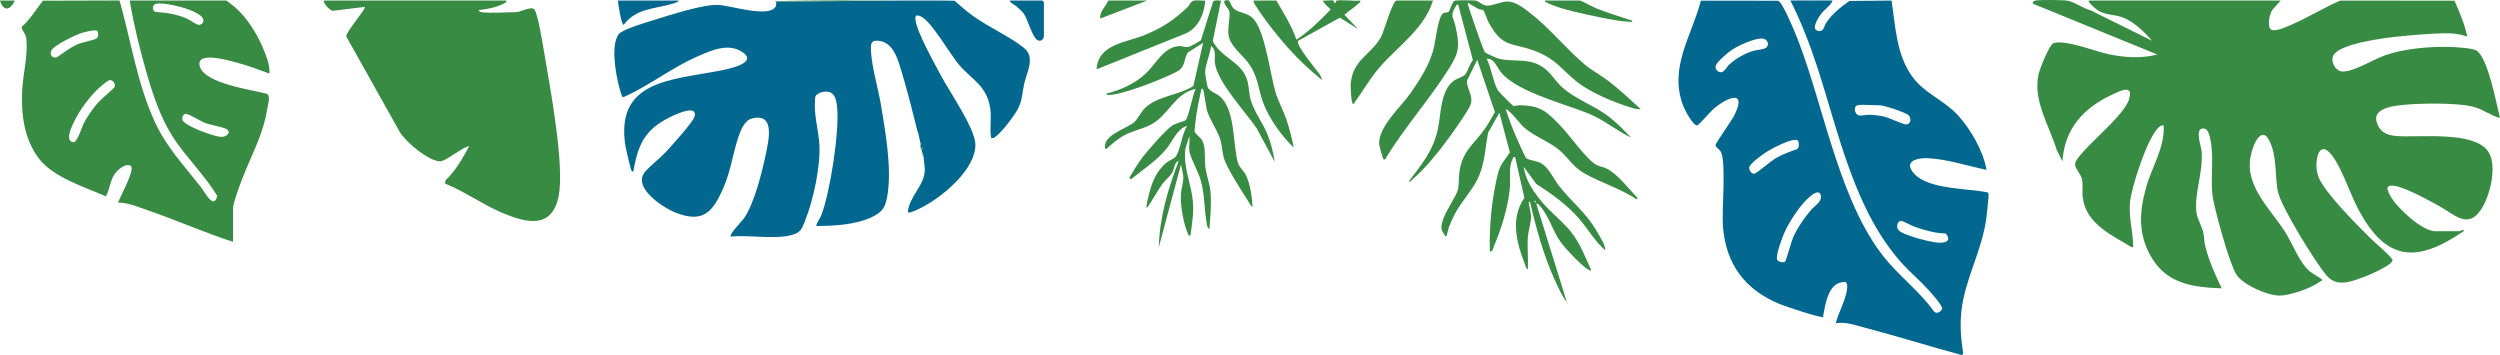 <svg xmlns="http://www.w3.org/2000/svg" width="1380" height="196" viewBox="0 0 1380 196" fill="none"><path d="M1153.03 0.289C1152.13 1.087 1157.37 5.343 1158.25 5.857C1162.65 8.455 1166.63 7.902 1171.06 9.363C1177.34 11.432 1183.68 17.56 1187.95 22.488L1153.83 5.62C1150.03 4.719 1145.12 1.095 1141.54 0.431C1138.93 -0.058 1126.17 -0.169 1123.63 0.297C1122.63 0.479 1122 0.913 1122.18 2.042L1190.86 30.084C1181.84 32.383 1173.01 31.798 1163.97 29.919C1156.68 28.402 1140.23 21.793 1133.64 23.775C1131.26 24.493 1125.9 38.147 1125.26 41.069C1122.13 55.513 1131.17 69.285 1135.28 82.655L1138.47 89.083C1139.6 70.92 1150.2 59.517 1166.02 52.18C1170.79 49.969 1177.86 46.407 1175.18 54.952C1172.78 62.62 1156.84 76.108 1150.98 82.655C1149.44 84.376 1145.43 88.546 1145.43 90.552C1145.43 93.094 1148.67 96.072 1149.27 98.986C1149.95 102.294 1149.23 105.745 1149.68 109.094C1151.65 123.719 1165.57 129.65 1176.6 136.401C1177.61 136.536 1177.51 136.433 1177.49 135.517C1177.36 127.817 1175.11 120.418 1175.7 112.134C1176.29 103.85 1185.96 73.881 1192.28 69.775C1193 69.309 1193.44 69.048 1194.34 69.222C1195.08 81.344 1187.78 92.139 1184.62 103.558C1180.88 117.101 1180.16 128.907 1187.26 141.463C1195.86 156.641 1210.28 158.553 1226.36 159.176C1222.68 151.374 1219.22 143.817 1217.19 135.375C1216.69 133.274 1216.77 130.637 1216.18 128.22C1215.33 124.738 1212.87 120.655 1212.44 117.37C1211.08 107.033 1216.26 95.061 1215.29 83.547C1215.05 80.767 1211.63 71.567 1215.61 70.943C1218.45 70.501 1219.24 73.352 1219.8 75.516C1222.31 85.284 1220.25 96.94 1221.19 106.827C1221.89 114.203 1230.68 145.554 1234.39 151.406C1238.1 157.257 1251.52 163.101 1258.08 163.149C1264.2 163.188 1276 158.995 1280.92 155.259C1281.24 155.015 1281.99 155.283 1281.66 154.225C1281.54 153.838 1276.17 150.837 1274.98 149.818C1269.16 144.843 1265.77 135.02 1261.52 128.268C1253.48 115.482 1239.28 103.116 1242.26 86.635C1243.6 79.196 1249.2 67.082 1253.88 80.444C1256.84 88.885 1255.75 97.256 1257.35 105.58C1258.96 113.903 1278.12 144.914 1284.32 152.124C1290.04 158.782 1297.93 155.402 1305.23 152.772C1307.81 151.84 1320.68 146.225 1320.66 143.706C1320.66 141.985 1310.51 133.559 1308.7 131.742C1301.42 124.501 1283.21 106.432 1279.78 97.667C1277.04 90.646 1279.43 75.761 1287.13 85.616C1292.78 92.834 1297.15 106.804 1301.71 115.38C1316.92 143.998 1333.5 145.641 1359.94 127.636C1360.67 126.12 1357.73 127.636 1357.6 127.636H1344.21C1336.97 127.636 1322.69 114.353 1319.45 108.083C1318.34 105.919 1316.47 102.839 1319.74 102.484C1325.26 101.876 1340.52 110.555 1346.05 113.516C1354.67 118.128 1362.05 126.886 1369.54 115.672C1374.45 108.312 1378.58 91.847 1373.71 83.997C1366.18 71.867 1334.91 76.132 1322.65 75.073C1317.16 74.6 1313.46 72.72 1311.87 67.184C1309.97 60.575 1319.06 58.782 1323.91 58.182C1334.03 56.926 1356.39 56.453 1365.92 59.106C1370.79 60.464 1375.06 63.876 1380 65.123C1378.1 57.811 1373.29 31.293 1366.84 27.81C1364.57 26.586 1356.52 26.073 1353.55 25.954C1341.77 25.496 1326.39 26.784 1315.41 30.961C1309.56 33.188 1298.87 39.719 1292.98 39.482C1289.02 39.316 1285.71 33.172 1288.59 29.753C1293.62 23.783 1315.91 20.971 1323.83 20.15C1331.69 19.337 1340.99 18.563 1348.84 18.373C1353.58 18.255 1357.45 18.673 1361.95 20.15C1360.43 13.28 1357.7 6.773 1354.88 0.384L1291.85 0.313C1282.93 4.111 1274.59 9.379 1265.73 13.24C1263.08 14.393 1256.14 17.805 1253.69 16.352C1251.23 14.899 1252.69 6.67 1254.96 4.767L1258.94 0.281H1153L1153.03 0.289Z" fill="#388B42"></path><path d="M988.305 0.289C994.205 12.063 998.91 24.122 1003.01 36.647C1015.14 73.668 1023.5 116.327 1050.28 145.767C1054.71 150.632 1059.87 154.888 1064.27 159.769C1065.8 161.459 1072.47 168.771 1072.04 170.461C1071.66 171.938 1069.06 173.509 1067.71 172.088C1060.58 162.09 1050.76 154.288 1042.72 145.183C1016 114.922 1007.26 60.511 992.813 22.93C991.476 19.455 984.159 1.221 981.5 0.4L938.89 0.352C933.697 20.284 920.968 37.413 929.236 58.703C930.086 60.891 934.508 69.238 936.789 69.246C937.654 69.246 944.177 61.57 945.805 60.164C953.098 53.878 964.891 48.761 957.174 63.978C955.86 66.569 946.977 79.093 946.97 80.041C946.97 81.288 949.385 82.576 950.022 83.981C952.902 90.37 950.345 115.948 951.061 124.998C952.728 146.059 963.302 159.895 982.326 167.808C985.095 168.961 1005.42 175.815 1006.33 174.947C1007.53 167.8 1009.36 154.659 1019.06 155.765C1019.7 156.949 1019.74 157.992 1019.61 159.311C1018.96 165.423 1014.87 172.467 1013.33 178.461C1018.54 177.458 1024.16 179.495 1029.29 180.846C1047.22 185.568 1064.98 191.143 1082.88 196L1083.73 195.147C1081.97 184.534 1081.57 174.844 1083.92 164.309C1087.27 149.242 1094.3 136.283 1096.49 120.26C1096.73 118.531 1097.88 107.617 1097.67 106.985C1097.52 106.519 1097.25 106.219 1096.77 106.109C1086.02 104 1064.54 104.482 1056.76 96.024C1050.36 89.067 1058.02 87.045 1064.26 87.338C1074.7 87.819 1086.31 91.649 1096.56 93.75C1094.79 83.444 1087.84 71.354 1080.83 63.678C1073.16 55.268 1062.35 51.659 1055.58 42.285C1046.74 30.061 1046.34 14.772 1044.15 0.305L1020.86 0.534C1015.96 4.017 1011.68 7.381 1008.19 12.356C1007 14.069 1006.84 17.276 1004.31 17.149C998.816 16.881 1003.82 9.544 1005.52 7.333C1007.37 4.925 1010.59 3.124 1011.58 0.273H988.297L988.305 0.289ZM985.315 144.496C984.395 145.08 981.594 144.583 981.02 143.414C979.965 141.282 983.75 131.221 984.898 128.599C987.479 122.732 992.805 114.622 997.321 110.105C999.123 108.304 1004.89 103.155 1005.16 108.707C1005.31 111.605 1001.47 113.785 999.642 115.94C995.905 120.363 992.105 125.835 989.768 131.15C988.832 133.282 985.905 144.117 985.315 144.488V144.496ZM1069.09 133.89C1065.12 133.511 1050.36 129.808 1047.99 127.036C1046.3 125.061 1047.58 121.713 1049.6 121.895C1050.36 121.966 1055.26 124.603 1056.84 125.156C1062.4 127.115 1068.1 128.757 1074.06 128.899C1077.75 133.472 1073.2 134.277 1069.09 133.89ZM992.294 77.49C993.08 77.98 993.427 81.857 991.79 82.362C987.864 83.768 983.994 85.174 980.351 87.235C977.708 88.727 969.864 95.55 968.566 95.835C966.866 96.206 965.332 94.018 965.584 92.336C965.898 90.228 973.435 84.897 975.544 83.587C978.305 81.873 989.65 75.832 992.294 77.49ZM1025.27 58.119C1027.16 57.582 1034.82 58.119 1037.49 58.119C1039.45 58.119 1045.85 60.188 1047.99 61.025C1049.21 61.507 1052.41 62.699 1053.23 63.354C1055.31 65.037 1054.96 68.669 1052.06 68.685C1050.39 68.693 1042.45 64.736 1039.09 64.112C1037.38 63.797 1034.62 63.473 1032.87 63.354C1031.02 63.228 1027.13 63.986 1026.12 63.718C1023.56 63.038 1023.04 58.758 1025.27 58.119ZM949.692 39.885C948.142 39.742 946.6 38.005 947.072 36.339C947.693 34.136 953.798 28.987 955.875 27.605C959.652 25.094 968.471 21.003 972.893 21.264C975.686 21.429 977.133 24.92 974.568 26.515C973.278 27.32 969.478 27.549 967.496 28.173C962.689 29.682 958.322 32.296 954.538 35.612C953.09 36.876 951.8 40.082 949.692 39.885Z" fill="#03688F"></path><path d="M451.661 51.699C452.117 51.43 452.172 51.304 452.825 51.114C459.961 49.029 461.558 53.309 462.132 59.595C463.344 72.902 458.253 105.959 453.431 118.61C452.573 120.868 451.063 122.463 450.504 124.722C460.134 124.73 471.667 124.137 480.581 120.157C487.473 117.078 488.936 114.203 490.014 106.843C492.154 92.194 488.826 73.273 486.419 58.593C484.869 49.148 481.211 37.263 480.77 28.031C480.589 24.17 480.691 22.061 485.073 22.535C492.178 23.309 494.908 30.598 496.764 36.513C500.273 47.687 503.515 60.709 506.371 72.144C506.449 72.46 506.764 73.115 506.953 73.897C507.362 75.587 507.763 77.451 508.117 79.156L508.691 79.448L508.117 79.741C508.219 80.262 508.007 80.981 508.117 81.494C509.47 81.304 509.722 81.691 508.699 82.662C508.88 83.5 509.069 84.187 509.282 85C510.037 85.284 509.848 86.114 509.864 86.753C509.935 89.138 510.414 91.341 510.477 93.45C510.729 102.018 501.619 108.715 501.139 117.125C502.193 118.183 508.857 114.479 510.257 113.721C521.083 107.885 538.855 93.023 538.407 79.48C538.123 70.912 524.293 50.814 519.659 42.167C515.992 35.32 506.103 17.765 505.332 10.934C505.057 8.494 505.757 8.107 507.96 8.921C514.041 11.163 524.788 30.866 530.256 36.789C537.164 44.275 544.41 47.545 546.494 59.051C547.564 64.95 546.062 70.525 547.132 76.242C548.036 76.416 548.477 76.147 549.193 75.689C552.686 73.439 560.325 63.425 562.19 59.524C564.416 54.857 564.251 51.027 565.345 46.336C566.965 39.34 571.623 31.569 565.124 26.349C557.414 20.166 545.432 14.843 536.817 8.613C533.34 6.101 530.17 3.227 526.936 0.423C516.795 0.171 506.638 0.344 496.497 0.305L428.397 0.889C428.617 2.153 428.483 3.511 427.563 4.435C422.63 9.347 403.268 3.108 396.604 2.721C388.603 2.255 370.516 8.091 362.184 10.666C358.078 11.937 343.869 16.067 341.674 18.705C336.356 25.086 340.573 45.815 343.428 53.467C344.569 53.657 345.403 53.057 346.355 52.614C359.085 46.676 371.318 37.136 384.937 31.166C392.616 27.802 402.206 23.427 410.065 28.931C419.144 35.288 399.279 38.637 395.928 39.276C370.154 44.204 339.235 44.702 345.325 81.059C345.584 82.607 348.196 93.861 348.668 94.366C349.597 95.369 349.667 94.232 349.809 93.481C352.696 77.632 357.259 70.32 372.318 63.489C375.095 62.233 384.795 58.142 383.474 64.152C382.805 67.177 370.414 80.815 367.581 83.863C364.222 87.472 359.148 91.278 356.213 94.658C348.574 103.455 366.228 114.772 373.112 117.441C388.21 123.292 393.45 116.999 399.208 103.929C403.362 94.508 404.456 85 407.611 75.555C408.822 71.93 410.923 66.505 414.991 65.439C427.799 62.083 424.416 76.874 422.874 84.447C420.852 94.358 416.304 112.695 410.593 120.615C409.617 121.966 402.285 129.539 403.37 130.597C413.551 129.444 429.482 132.737 438.868 129.128C442.479 127.739 443.227 124.753 444.556 121.405C449.033 110.152 453.045 91.468 452.282 79.456C451.771 71.425 449.119 63.228 449.898 54.913C450.079 53.017 449.977 52.725 451.676 51.73L451.661 51.699Z" fill="#03688F"></path><path d="M265.698 6.709C265.462 6.678 264.031 6.133 264.243 5.549C268.601 5.13 274.911 3.93 278.632 1.6C279.238 1.221 279.639 1.632 279.38 0.281H178.685C178.653 2.153 182.091 5.778 183.696 5.959L201.382 3.787C202.342 4.609 190.722 17.915 191.139 20.142L220.705 72.902C223.993 78.39 236.715 89.146 243.017 89.02C246.211 88.956 255.148 81.344 258.995 80.601C255.431 87.44 251.466 94.176 245.912 99.594L245.644 101.315C256.344 105.611 266.108 112.718 276.658 117.22C289.537 122.716 304.202 127.067 308.222 108.967C312.014 91.894 303.423 47.237 300.236 28.126C299.528 23.877 296.964 8.044 295.036 5.304C293.486 3.1 287.287 6.709 284.911 6.709C279.309 6.709 270.891 7.436 265.706 6.709H265.698Z" fill="#388B42"></path><path d="M557.595 0.289C556.675 1.031 560.53 2.99 561.096 3.495C562.143 4.435 564.471 6.559 565.172 7.586C567.327 10.768 569.656 19.913 572.402 21.943C574.353 23.38 576.225 21.706 576.225 19.858V1.166C576.225 1.103 575.415 0.289 575.352 0.289H557.595Z" fill="#03688F"></path><path d="M341.076 0.289C341.171 1.987 342.988 13.738 344.278 13.714C350.91 4.775 360.65 4.996 370.186 2.342C371.492 1.979 374.056 1.411 374.835 0.289H341.076Z" fill="#03688F"></path><path d="M496.481 0.289C473.642 0.194 450.425 0.115 427.799 0.589C427.925 0.795 428.365 0.802 428.381 0.874L496.481 0.289Z" fill="#388B42"></path><path d="M128.632 133.488V115.088C128.632 112.11 132.18 102.737 133.424 99.451C138.655 85.6 145.075 75.168 147.561 59.895C147.892 57.874 149.434 52.859 147.435 51.817C139.088 49.495 112.858 46.25 110.254 36.52C107.98 28 126.296 33.393 130.387 34.459C136.586 36.078 142.699 38.408 148.718 40.595C149.127 35.991 146.963 30.89 145.201 26.602C141.999 18.823 136.209 9.544 129.805 4.08C129.12 3.503 125.163 0.289 124.848 0.289H71.594C73.883 13.84 77.313 27.944 81.2 41.18C84.779 53.38 88.839 65.479 95.802 76.179C102.764 86.879 113.031 96.719 119.899 108.099C118.058 116.185 113.008 105.951 110.82 103.163C101.647 91.46 92.041 81.399 85.645 67.674C75.755 46.439 72.357 22.645 65.976 0.258L23.673 0.384C19.873 5.327 16.608 10.737 11.896 14.906C12.305 17.655 14.271 18.239 14.578 21.587C15.452 31 12.666 40.848 12.226 50.245C11.62 63.197 13.375 76.669 21.297 87.282C29.22 97.896 46.457 103.092 58.455 108.383C60.603 104.498 60.799 99.467 63.451 95.811C64.953 93.734 69.414 89.833 72.097 91.507C75 93.308 66.023 108.912 65.197 111.873C70.594 111.723 76.086 114.211 81.215 115.956C97.147 121.374 112.661 128.386 128.64 133.495L128.632 133.488ZM40.556 78.485C35.317 78.003 39.896 69.214 41.225 66.49C44.018 60.74 49.714 53.096 54.411 48.761C55.363 47.884 59.076 44.741 59.989 44.386C62.082 43.58 64.119 46.139 63.16 48.184C62.892 48.761 55.528 55.039 54.112 56.65C51.296 59.872 48.212 64.231 46.245 68.029C45.301 69.854 42.641 78.683 40.556 78.485ZM121.512 75.508C118.869 75.192 114.636 73.7 112.032 72.736C109.617 71.844 101.018 68.369 100.671 65.976C100.498 64.752 100.986 63.22 102.276 62.873C103.74 62.478 110.71 66.869 112.929 67.753C116.147 69.04 122.976 70.067 125.108 71.299C127.83 72.87 125.273 75.958 121.512 75.508ZM28.669 31.103C27.733 30.163 27.914 28.584 28.582 27.526C30.305 24.833 41.595 19.258 44.947 18.239C46.426 17.789 53.019 15.957 53.876 17.197C54.34 18.563 54.545 20.363 53.215 21.279C52.043 22.085 45.277 23.388 42.932 24.399C38.936 26.128 35.01 29.113 31.438 31.609C30.596 31.924 29.275 31.727 28.661 31.111L28.669 31.103ZM109.263 13.635C108.02 13.367 104.613 10.871 102.835 10.113C97.501 7.854 91.742 6.962 85.967 6.599C83.859 5.999 83.827 2.792 85.967 2.161C90.696 0.763 110.002 5.58 112.056 10.247C112.842 12.024 111.45 14.109 109.263 13.643V13.635Z" fill="#388B42"></path><path d="M8.151 0.289H0C1.849 6.67 5.814 5.643 8.151 0.289Z" fill="#388B42"></path><path d="M508.707 82.662C509.73 81.691 509.478 81.304 508.125 81.494C508.314 82.41 508.691 82.599 508.707 82.662Z" fill="#388B42"></path><path d="M506.378 72.144L506.961 73.897C506.772 73.115 506.457 72.46 506.378 72.144Z" fill="#388B42"></path><path d="M509.289 84.992C509.431 85.537 509.069 86.374 509.872 86.745C509.856 86.106 510.045 85.276 509.289 84.992Z" fill="#388B42"></path><path d="M451.661 51.699C452.117 51.43 452.172 51.304 452.825 51.114L451.661 51.699Z" fill="#388B42"></path><path d="M508.125 79.156C508.164 79.346 508.086 79.551 508.125 79.741L508.699 79.448L508.125 79.156Z" fill="#388B42"></path><path d="M848.037 112.458C849.154 112.213 849.429 113.034 850.011 113.682C855.385 119.613 856.935 127.667 862.025 134.34C864.684 137.831 873.157 146.81 876.714 148.808C877.186 149.068 877.988 149.755 878.287 148.981C874.888 141.566 871.969 133.645 866.667 127.344C861.364 121.042 854.771 116.296 849.532 109.489C845.346 104.055 842.144 98.993 841.051 92.02L848.084 101.599C856.636 107.017 864.904 112.979 871.608 120.631C876.603 126.333 880.293 133.211 886.154 138.163C886.154 135.162 883.495 131.237 881.89 128.426C875.282 116.856 868.114 112.229 860.538 102.539C857.454 98.599 855.047 92.668 850.775 90.141C848.556 88.83 843.56 88.317 842.506 87.338C841.759 86.643 837.487 76.866 836.7 75.058C834.631 70.32 832.837 65.368 831.153 60.472C832.247 60.219 832.53 61.096 833.191 61.633C836.244 64.16 838.643 67.966 841.342 70.398C846.416 74.971 854.937 78.043 860.538 82.678C866.006 87.203 867.886 91.902 874.802 95.819C883.826 100.936 894.801 104.182 903.628 110.12L903.911 109.252C898.797 104.008 893.109 96.087 886.485 92.858C884.848 92.06 883.181 91.973 881.662 91.278C876.391 88.862 866.509 74.781 861.734 69.806C853.678 61.404 850.515 58.206 838.415 58.103C837.463 58.095 836.251 58.703 835.598 58.577C834.993 58.458 827.369 50.798 826.842 49.906C824.269 45.523 823.113 37.239 820.69 32.43C825.174 32.264 826.354 37.555 829.123 40.611C838.494 50.98 863.882 57.376 876.965 62.699C885.281 66.087 892.338 72.16 900.418 75.958C895.879 71.338 891.418 66.608 886.06 62.912C878.452 57.669 869.279 54.415 862.324 48.184C857.753 44.086 855.763 39.111 849.98 36.039C842.16 31.885 834.591 34.467 826.968 32.264C826 31.988 820.281 29.429 819.785 28.955C818.762 27.96 813.459 12.119 812.531 9.363C812.13 8.178 809.856 1.94 810.218 1.466C812.059 2.635 813.971 3.788 815.891 4.822C816.772 5.296 818.266 5.28 818.794 5.699C819.494 6.259 820.847 10.737 821.531 12.008C829.776 27.289 834.387 22.93 848.194 28.481C859.114 32.872 861.954 38.313 870.207 44.947C877.335 50.672 889.64 55.994 898.372 58.735C900.536 59.414 903.494 60.614 905.658 60.188C899.836 54.96 894.108 49.479 887.885 44.725C883.668 41.504 878.72 38.921 874.81 35.652C864.59 27.099 855.951 16.02 844.827 7.325C841.365 4.625 836.558 0.771 832.042 0.842C828.683 0.889 823.821 3.164 820.973 3.132C818.463 3.108 816.378 0.668 814.553 0.329C813.279 0.092 803.956 0.076 803.027 0.4C801.517 0.921 800.376 6.07 799.605 6.607C799.07 6.978 797.607 6.733 796.584 7.373C793.822 9.102 792.312 23.285 791.297 27.186C789.047 35.834 783.571 44.386 778.442 51.667C773.312 58.948 760.874 69.956 761.283 79.48C761.33 80.499 763.344 87.638 763.659 87.938C763.942 88.206 765.067 88.064 764.98 87.203C775.421 70.217 789.44 54.383 799.975 37.65C805.805 28.395 805.671 25.023 803.413 14.441C802.288 9.157 800.069 8.984 803.665 3.408C804.034 2.84 803.602 2.366 804.963 2.65L813.027 33.188C811.327 35.123 810.202 39.577 808.723 41.18C807.512 42.491 804.333 43.28 802.673 44.457C794.924 49.961 795.585 62.92 793.634 71.607C790.974 83.468 784.696 90.804 777.608 100.21C778.701 100.462 778.992 99.602 779.645 99.049C786.789 93.031 795.065 82.71 800.549 75.042C803.169 71.378 810.092 61.704 811.587 58.087C813.688 53.009 809.754 49.787 809.738 44.552L815.434 33.038L825.198 61.87C823.49 64.776 821.901 67.816 819.989 70.604C813.735 79.733 807.441 82.71 805.616 94.737C805.175 97.643 805.427 101.821 804.845 104.482C804.026 108.209 798.071 116.177 796.552 121.279C795.593 124.517 794.932 126.412 797.229 129.278C797.512 129.634 797.67 130.913 798.551 130.021C798.724 129.839 799.463 126.246 799.872 125.204C804.121 114.322 807.354 111.897 813.239 102.989C819.659 93.276 819.376 84.242 821.421 73.226L827.652 62.257L833.482 84.155C830.461 88.593 828.069 90.654 826.763 96.119C823.49 109.804 821.956 124.722 822.42 138.786C823.868 139.213 824.151 137.081 824.6 136.022C828.754 126.301 832.593 113.982 833.466 103.439C833.883 98.433 832.546 92.163 835.079 87.543C835.449 86.864 835.055 86.564 836.377 86.793L841.46 109.22C833.639 120.56 837.07 133.645 841.609 145.515C841.955 146.407 842.404 148.429 843.363 148.713C843.662 142.877 842.978 136.702 843.379 130.905C843.615 127.478 845.11 123.008 845.141 119.77C845.157 117.844 844.323 115.238 844.127 113.2C844.064 112.561 843.434 111.218 844.536 111.336C848.052 126.341 852.151 141.337 858.595 155.354C860.333 159.145 862.395 163.607 864.912 166.829L848.045 112.497L848.037 112.458ZM847.754 111.858L846.888 110.989C846.88 110.373 848.344 111.336 847.754 111.858Z" fill="#388B42"></path><path d="M656.544 83.531C657.11 87.18 661.461 94.729 662.783 99.467C665.049 107.593 664.624 114.156 665.93 122.013C666.158 123.364 666.237 125.867 667.598 126.467C668.117 120.015 668.786 112.181 668.18 105.73C667.779 101.513 665.922 96.585 665.355 92.21C664.742 87.448 665.796 81.746 663.648 77.569C662.72 75.761 659.651 74.007 659.439 72.397C659.345 71.678 659.958 66.671 660.108 65.487C660.69 60.946 661.917 54.731 662.956 50.23C663.113 49.543 663.152 48.342 664.104 49.353C664.506 49.779 665.741 59.209 666.252 60.93C667.653 65.668 671.539 71.196 673.278 76.076C674.631 79.843 674.505 83.002 675.449 86.745C676.897 92.494 685.677 105.706 689.249 111.455C689.831 112.387 690.429 113.737 691.452 114.203C691.05 108.865 690.193 101.418 687.707 96.648C686.172 93.687 684.04 92.692 683.104 89.004C680.539 78.912 681.767 60.243 673.364 53.207C671.602 51.73 667.33 50.072 666.693 48.224C666.237 46.889 665.206 41.164 665.253 39.758C665.41 35.107 668.077 30.108 668.463 25.417C671.696 27.581 670.186 31.403 670.65 34.902C672.035 45.334 687.573 61.862 693.67 70.801L703.685 89.375C702.891 84.242 701.467 78.532 699.469 73.747C696.896 67.595 692.411 61.894 690.46 55.331C689.445 51.928 689.516 48.587 688.753 45.357C686.031 33.82 674.387 32.611 669.446 22.63L674.002 0.289C672.704 0.408 670.501 -0.193 669.627 0.866L662.916 22.172C662.303 22.875 657.055 25.702 656.111 25.883C654.129 26.262 652.893 25.402 651.107 25.457C642.54 25.709 638.181 35.099 632.713 40.343C626.624 46.178 618.686 49.693 610.575 51.714C610.708 52.812 613.572 52.33 614.296 52.228C619.803 51.454 629.063 48.2 634.429 46.147C638.158 44.725 647.575 40.927 650.557 38.961C654.349 36.465 653.436 32.54 655.71 28.947L664.12 23.664L658.739 47.466C650.643 52.733 638.59 52.915 631.809 59.864C629.873 61.846 627.859 65.866 626.01 67.484C622.132 70.872 609.929 74.229 609.969 80.601C609.969 81.486 609.599 82.323 610.858 82.07C613.635 79.599 616.861 76.795 620.078 74.963C625.145 72.081 630.747 71.33 635.774 68.519C645.333 63.181 648.362 51.612 660.029 49.053C658.369 51.872 656.174 64.681 654.522 66.3C653.845 66.963 648.944 68.037 647.04 69.309C643.531 71.654 633.886 82.71 630.951 86.461C628.017 90.212 625.806 94.16 623.375 98.141L624.232 99.001C630.778 93.687 638.276 88.87 643.72 82.339C647.323 78.011 649.746 70.936 655.364 69.498C652.429 73.628 651.721 82.331 649.235 86.129C648.212 87.701 645.443 88.475 644.027 89.667C637.607 95.069 635.506 101.647 633.65 109.631C633.547 110.081 631.911 116.525 633.54 114.195C636.427 110.065 638.756 105.524 641.745 101.402C643.24 99.333 645.836 97.517 647.134 95.124C648.259 93.055 648.22 89.525 650.706 88.783C644.79 104 640.062 119.913 639.668 136.401L651.894 90.844L653.074 96.356C653.609 99.965 652.146 103.408 651.894 106.914C651.438 113.24 653.232 123.427 655.82 129.239C656.174 130.044 655.891 130.155 657.118 129.981C658.204 122.187 659.376 115.617 658.023 107.751C656.575 99.325 653.129 90.899 654.365 81.936L656.544 75.066C656.827 77.695 656.151 81.012 656.544 83.539V83.531Z" fill="#388B42"></path><path d="M678.565 0.384C678.061 0.076 675.536 -0.256 675.74 1.166C676.023 3.156 678.344 4.688 678.651 6.465C679.1 9.11 677.731 15.041 678.061 18.721C678.691 25.725 686.432 30.361 690.193 36.339C694.528 43.233 694.599 49.495 697.273 56.689C700.531 65.455 707.454 75.058 714.157 81.502C713.189 76.369 711.765 70.951 710.097 66.008C708.335 60.772 705.432 55.631 703.969 50.545C701.128 40.666 698.477 18.468 692.286 10.863C688.855 6.654 684.552 7.602 681.263 4.98C679.745 3.772 678.793 0.526 678.565 0.392V0.384Z" fill="#388B42"></path><path d="M790.998 0.289H770.92C768.694 0.289 763.863 17.607 762.361 20.324C756.79 30.416 746.461 32.888 745.579 46.708C745.501 47.892 745.8 57.566 747.051 57.526C751.905 50.948 755.996 43.62 761.33 37.397C771.416 25.631 786.293 15.909 790.998 0.281V0.289Z" fill="#388B42"></path><path d="M665.277 0.281C663.231 0.558 660.131 -0.256 658.298 0.581C657.213 1.079 656.394 3.187 655.403 4.103C647.473 11.408 642.115 15.033 632.076 19.25C622.037 23.467 606.129 24.162 605.327 38.25L654.978 18.279C661.658 15.017 664.868 7.404 665.277 0.273V0.281Z" fill="#388B42"></path><path d="M692.049 0.289C691.876 1.221 692.152 1.632 692.608 2.358C699.752 13.627 710.302 26.507 719.979 35.644C723.047 38.542 726.359 41.377 729.601 44.094C729.766 43.328 729.136 42.111 728.727 41.472C727.044 38.858 714.967 24.77 716.541 22.535L739.584 9.758L749.678 16.059L742.126 8.178C744.486 5.896 747.57 4.285 749.867 1.94C750.371 1.426 751.142 1.45 750.843 0.297C748.435 0.771 738.939 -0.422 737.578 0.455C737.295 0.637 737.704 1.355 737.161 1.474C735.816 1.758 736.579 0.471 735.918 0.289C734.526 -0.09 732.063 0.566 730.474 0.305C729.671 1.024 734.062 4.546 734.534 5.264C728.672 11.274 722.669 17.26 715.636 21.919C713.055 14.172 708.54 7.349 704.574 0.297H692.057L692.049 0.289Z" fill="#388B42"></path><path d="M852.694 0.289C852.836 1.166 853.756 1.418 854.441 1.75C858.107 3.519 864.031 5.233 868.044 6.212C875.219 7.949 892.818 11.953 899.537 12C900.19 12 901.158 12.324 901 11.4C894.51 9.347 888.003 7.262 881.638 4.83C879.979 4.198 872.717 0.289 872.19 0.289H852.694Z" fill="#388B42"></path><path d="M611.723 0.289C610.512 3.606 606.767 6.33 607.365 10.223L633.256 0.289H611.723Z" fill="#388B42"></path><path d="M865.203 167.95C865.581 167.753 865.581 167.563 865.203 167.366V167.95Z" fill="#388B42"></path></svg>